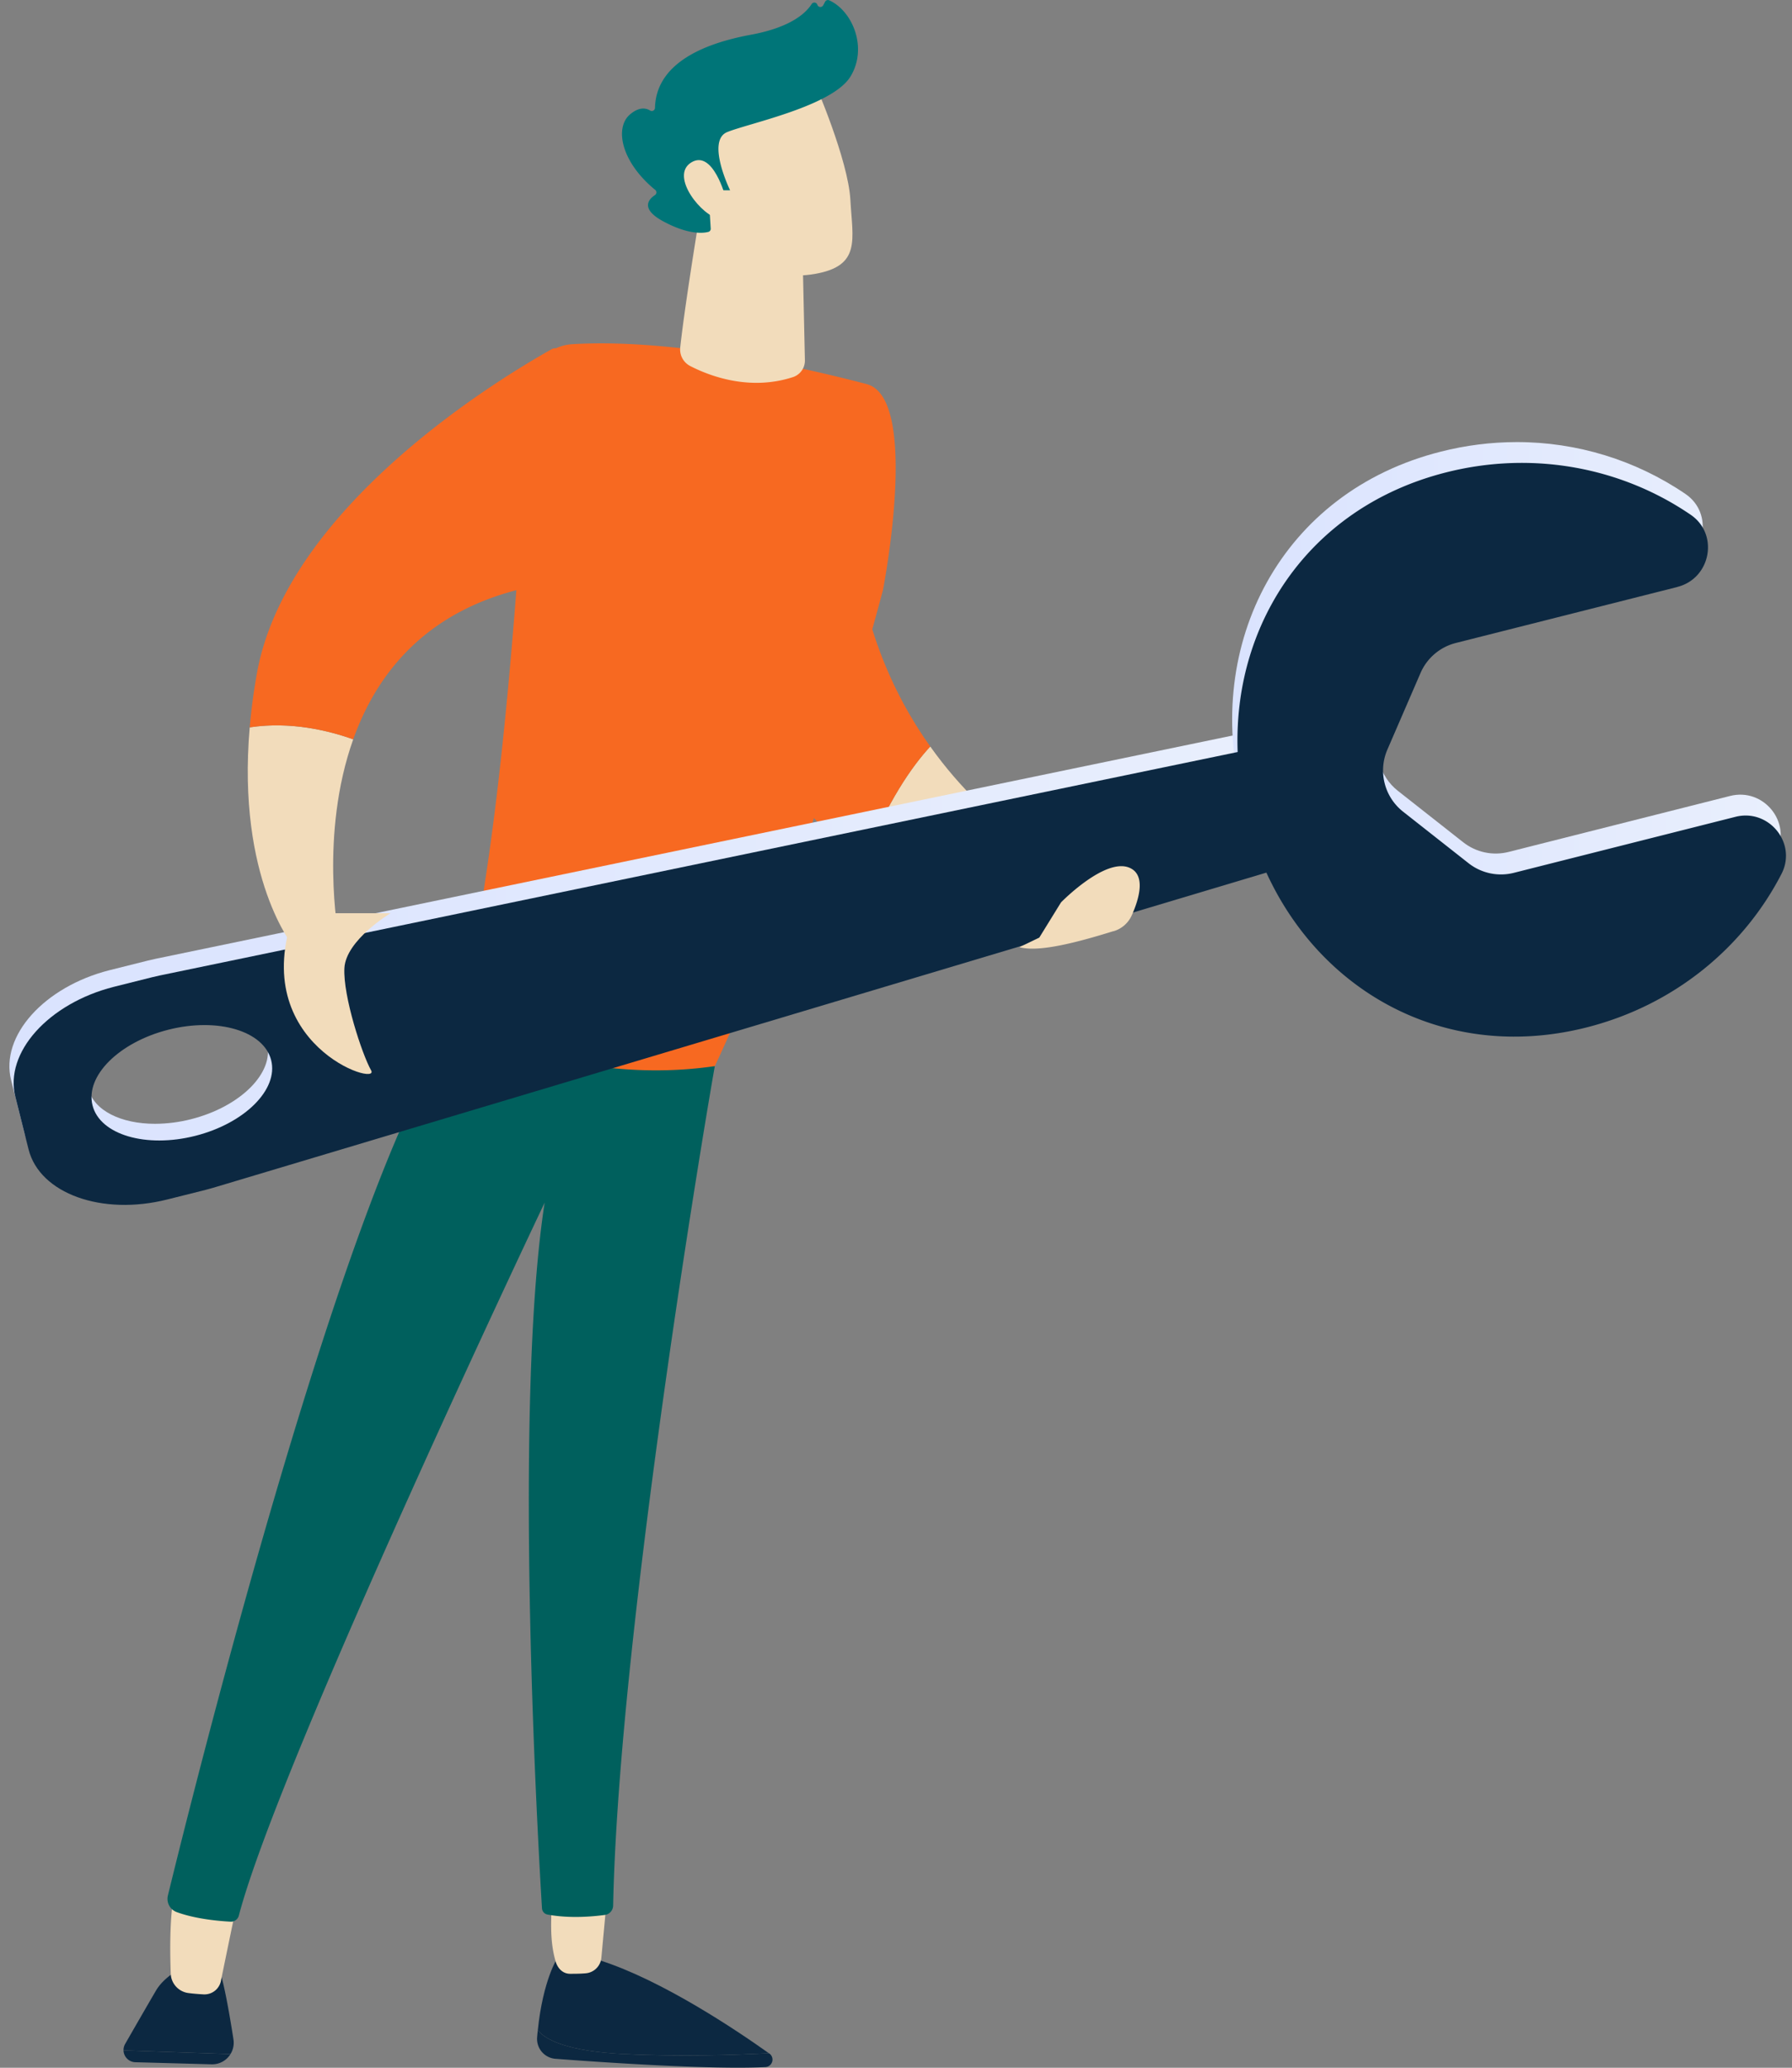 <svg xmlns="http://www.w3.org/2000/svg" xmlns:xlink="http://www.w3.org/1999/xlink" viewBox="0 0 1122.84 1295.6">
  <rect x="0" y="0" width="1122.84" height="1295.6" fill="#808080" stroke="none"/>
  <defs>
    <style>
      .cls-1 {
        fill: none;
      }

      .cls-2 {
        clip-path: url(#clip-path);
      }

      .cls-3 {
        fill: #f2dcbb;
      }

      .cls-4 {
        fill: #f76921;
      }

      .cls-5 {
        fill: #0c2841;
      }

      .cls-6 {
        fill: #00605d;
      }

      .cls-7 {
        fill: #007578;
      }

      .cls-8 {
        clip-path: url(#clip-path-2);
      }

      .cls-9 {
        fill: url(#名称未設定グラデーション_2);
      }

      .cls-10 {
        clip-path: url(#clip-path-3);
      }

      .cls-11 {
        fill: url(#名称未設定グラデーション_2-2);
      }
    </style>
    <clipPath id="clip-path" transform="translate(5.91 0)">
      <rect class="cls-1" width="1113.16" height="1295.6"/>
    </clipPath>
    <clipPath id="clip-path-2" transform="translate(5.91 0)">
      <path class="cls-1" d="M49.42,682.15C44.78,663.78,66.07,642.56,97,634.74s59.73.75,64.37,19.11-16.65,39.59-47.56,47.41a92.72,92.72,0,0,1-22.56,2.89c-21.31,0-38.34-8.25-41.82-22m42-81.35c-1.6.33-3.19.7-4.78,1.1l-23.93,6c-41,10.38-68.66,41.24-61.66,68.92L9.4,709.77c7,27.68,46,41.71,87,31.33l23.93-6q2.37-.6,4.73-1.31L826.65,523.83l-18.12-71.7Z"/>
    </clipPath>
    <linearGradient id="名称未設定グラデーション_2" data-name="名称未設定グラデーション 2" y1="1295.6" x2="1" y2="1295.6" gradientTransform="matrix(826.65, 0, 0, -826.65, 5.91, 1071610.27)" gradientUnits="userSpaceOnUse">
      <stop offset="0" stop-color="#dae3fe"/>
      <stop offset="1" stop-color="#e9effd"/>
    </linearGradient>
    <clipPath id="clip-path-3" transform="translate(5.91 0)">
      <path class="cls-1" d="M896.85,283C797,308.19,748,403.4,772.28,499.43S884.92,656,984.76,630.72c55.23-14,98.63-50.3,122.28-96.24,9.89-19.2-7.9-41.06-28.84-35.77L939.37,533.8a32.87,32.87,0,0,1-28.38-6l-41.07-32.33a32.88,32.88,0,0,1-9.83-38.89l20.77-47.95A32.85,32.85,0,0,1,903,389.8l138.83-35.1c20.94-5.29,26.21-33,8.38-45.17A187.48,187.48,0,0,0,944.33,277,193.67,193.67,0,0,0,896.85,283"/>
    </clipPath>
    <linearGradient id="名称未設定グラデーション_2-2" y1="1295.57" y2="1295.57" gradientTransform="matrix(343.71, 0, 0, -343.71, 772.06, 445761.7)" xlink:href="#名称未設定グラデーション_2"/>
  </defs>
  <g id="レイヤー_2" data-name="レイヤー 2">
    <g id="レイヤー_1-2" data-name="レイヤー 1">
      <g>
        <g class="cls-2">
          <path class="cls-3" d="M662.54,543.41,633.35,572.2c-41.45-4-73.38-16.87-97.91-33.23,14.76-36.71,29.75-58.48,41.53-71.24,38.58,54.26,85.57,75.68,85.57,75.68" transform="translate(5.91 0)"/>
          <path class="cls-4" d="M459.34,435.69,528.23,328c4.52,60.76,25,106.44,48.74,139.76-11.78,12.76-26.77,34.53-41.53,71.24-61.22-40.81-76.1-103.28-76.1-103.28" transform="translate(5.91 0)"/>
          <path class="cls-5" d="M386.06,1287.06c34.35,1.58,67.6.59,89.8-.55-20.21-14.39-66.78-45.69-105.74-58.15l-26.75-1.6s-9.06,13.78-12.3,45.33c4.44,5.53,17.39,13.24,55,15" transform="translate(5.91 0)"/>
          <path class="cls-5" d="M476.14,1286.71l-.28-.2c-22.2,1.14-55.45,2.13-89.8.55-37.6-1.73-50.55-9.44-55-15-.15,1.45-.3,2.9-.42,4.43A12.51,12.51,0,0,0,342.16,1290c28.13,2.13,97.88,6.94,131.51,5.18a4.69,4.69,0,0,0,2.47-8.51" transform="translate(5.91 0)"/>
          <path class="cls-5" d="M140.38,1277.87c-2.51-16.13-6.54-39.44-9.66-45.4-4.89-9.35-21.63,0-21.63,0s-11.75,5.48-17.16,14.61c-3.44,5.83-13,22.39-19.44,33.63a7.58,7.58,0,0,0-1,4l67,2.34a13.33,13.33,0,0,0,1.88-9.19" transform="translate(5.91 0)"/>
          <path class="cls-5" d="M71.48,1284.72a7.64,7.64,0,0,0,7.43,7.42l47.74,1.31a13.46,13.46,0,0,0,11.85-6.39Z" transform="translate(5.91 0)"/>
          <path class="cls-3" d="M145.51,1178.88c-.58,1.93-9.24,43.91-13,62.34a10.53,10.53,0,0,1-10.83,8.41c-2.84-.15-6.14-.4-9.6-.85a12.7,12.7,0,0,1-11-12.11c-.61-16.13-.92-47.12,5-59.13,8.18-16.57,39.5,1.34,39.5,1.34" transform="translate(5.91 0)"/>
          <path class="cls-3" d="M338.11,1190.9c3.71-.12-1.48,19.17,4.14,38.14,1.26,4.28,4.46,7.63,8.92,7.69,2.9,0,6.32,0,9.8-.3a10.76,10.76,0,0,0,9.92-9.7l4.57-49.19Z" transform="translate(5.91 0)"/>
          <path class="cls-6" d="M442,668c-1.65,8.07-60.17,349.38-63.72,526a6,6,0,0,1-5.17,5.85c-7.43,1-21.9,2.37-35.93-.23a4.25,4.25,0,0,1-3.49-3.89c-2-32.91-18.49-311.19,1.66-442.18,0,0-166.39,350.17-191.61,446.72a5.09,5.09,0,0,1-5.19,3.81c-7.13-.38-22-1.66-33.71-6a8.82,8.82,0,0,1-5.56-10.35c14.09-57.79,112.84-455.91,179.89-543.62Z" transform="translate(5.91 0)"/>
          <path class="cls-4" d="M537.11,240.66c-42.73-11.2-121.57-28.73-184.32-25A28.41,28.41,0,0,0,326,242.34c-9.48,167.14-22.43,315.46-46.83,401.75C334,665.79,388.37,675.86,442,668q60.27-129.09,105.33-298.25s17.61-90,.51-120c-2.67-4.67-6.18-7.89-10.73-9.08" transform="translate(5.91 0)"/>
          <path class="cls-3" d="M434.31,123.58s-10.79,64.38-14,94.15a11.66,11.66,0,0,0,6.33,11.65c11.8,6.07,37,15.85,64.41,6.87a10.89,10.89,0,0,0,7.38-10.6l-1.88-86Z" transform="translate(5.91 0)"/>
          <path class="cls-3" d="M504.7,52.24s20.82,47.83,22.22,72.94,6.81,41.4-22.22,46.45-53.48-9.4-66.73-34.41c0,0-20.76-38.54-16.1-54.32S504.7,52.24,504.7,52.24" transform="translate(5.91 0)"/>
          <path class="cls-7" d="M447.89,119.24h3.67s-15.12-31-1.84-36.47S515.64,66.59,527,47.92c11-18,1.18-41.26-13.42-47.76a2,2,0,0,0-2.49.91l-1.21,2.29A2,2,0,0,1,506.24,3a2,2,0,0,0-3.54-.54C499.23,8,489.81,17.11,464.57,21.77c-35.82,6.61-59.49,21.11-60.08,45.86a2,2,0,0,1-3.05,1.62c-2.64-1.61-6.88-2.37-12.53,2.39-9.84,8.27-5.81,29.72,15.75,47.37a2,2,0,0,1-.09,3.16c-3.91,2.54-9.74,8.59,5.36,16.66,15.44,8.26,24.58,7.36,28,6.48a2,2,0,0,0,1.49-2l-1.35-21.94a2,2,0,0,1,2-2.09Z" transform="translate(5.91 0)"/>
          <path class="cls-3" d="M448.79,123.83s-7.94-30.56-21.64-22,7.11,34.23,18.12,35.38Z" transform="translate(5.91 0)"/>
        </g>
        <g class="cls-8">
          <rect class="cls-9" y="452.13" width="832.57" height="299.35"/>
        </g>
        <g class="cls-10">
          <rect class="cls-11" x="753.92" y="277.01" width="368.92" height="378.95"/>
        </g>
        <g class="cls-2">
          <path class="cls-5" d="M1045.11,367.79,906.27,402.88a32.88,32.88,0,0,0-22.1,18.8l-20.77,48a32.86,32.86,0,0,0,9.83,38.88l41.06,32.33a32.85,32.85,0,0,0,28.38,6l138.84-35.09c20.94-5.3,38.73,16.56,28.84,35.76-23.65,45.94-67,82.28-122.29,96.24C888.22,669,799.86,608.55,775.59,512.52S800.32,321.28,900.16,296c55.24-14,110.69-2.61,153.33,26.57,17.83,12.2,12.56,39.89-8.38,45.18" transform="translate(5.91 0)"/>
          <path class="cls-5" d="M89.32,612.33l-23.93,6C24.33,628.76-3.28,659.61,3.72,687.3L12,720.21c7,27.68,46,41.71,87,31.33l23.93-6c1.58-.4,3.16-.83,4.72-1.3L829.29,534.27l-18.12-71.7L94.1,611.23c-1.6.34-3.2.7-4.78,1.1m10.3,32.85c30.91-7.81,59.74.74,64.38,19.11s-16.65,39.59-47.57,47.41S56.7,711,52.06,692.59,68.71,653,99.62,645.18" transform="translate(5.91 0)"/>
          <path class="cls-3" d="M215.41,463.26c-21.13,59.3-9.23,122.87-9.23,122.87l-27.86,7.43s-36-42.81-27.76-137.8c25.72-3.92,49.8,2.11,64.85,7.5" transform="translate(5.91 0)"/>
          <path class="cls-4" d="M150.56,455.76c.93-10.68,2.38-22,4.54-34,18.83-104.76,153.13-185.34,184.74-203a4.32,4.32,0,0,1,6.41,3.94l-4.49,142.41C267,375.17,231.55,418,215.41,463.26c-15-5.39-39.13-11.42-64.85-7.5" transform="translate(5.91 0)"/>
          <path class="cls-3" d="M691.6,583.54a18,18,0,0,0,11.67-10.1c4.28-9.58,9.1-24.94-1.19-29.61-15.32-7-43.18,21.59-43.18,21.59l-13.61,22.06-12.45,6c11.4,3.14,33.39-2.09,58.76-10" transform="translate(5.91 0)"/>
          <path class="cls-3" d="M204.32,572.2h34.44S210.82,589,209.89,606.58s11.1,54.13,16.72,64.07c6.15,10.86-78-16.19-48.29-98.45Z" transform="translate(5.91 0)"/>
        </g>
      </g>
    </g>
  </g>
</svg>
